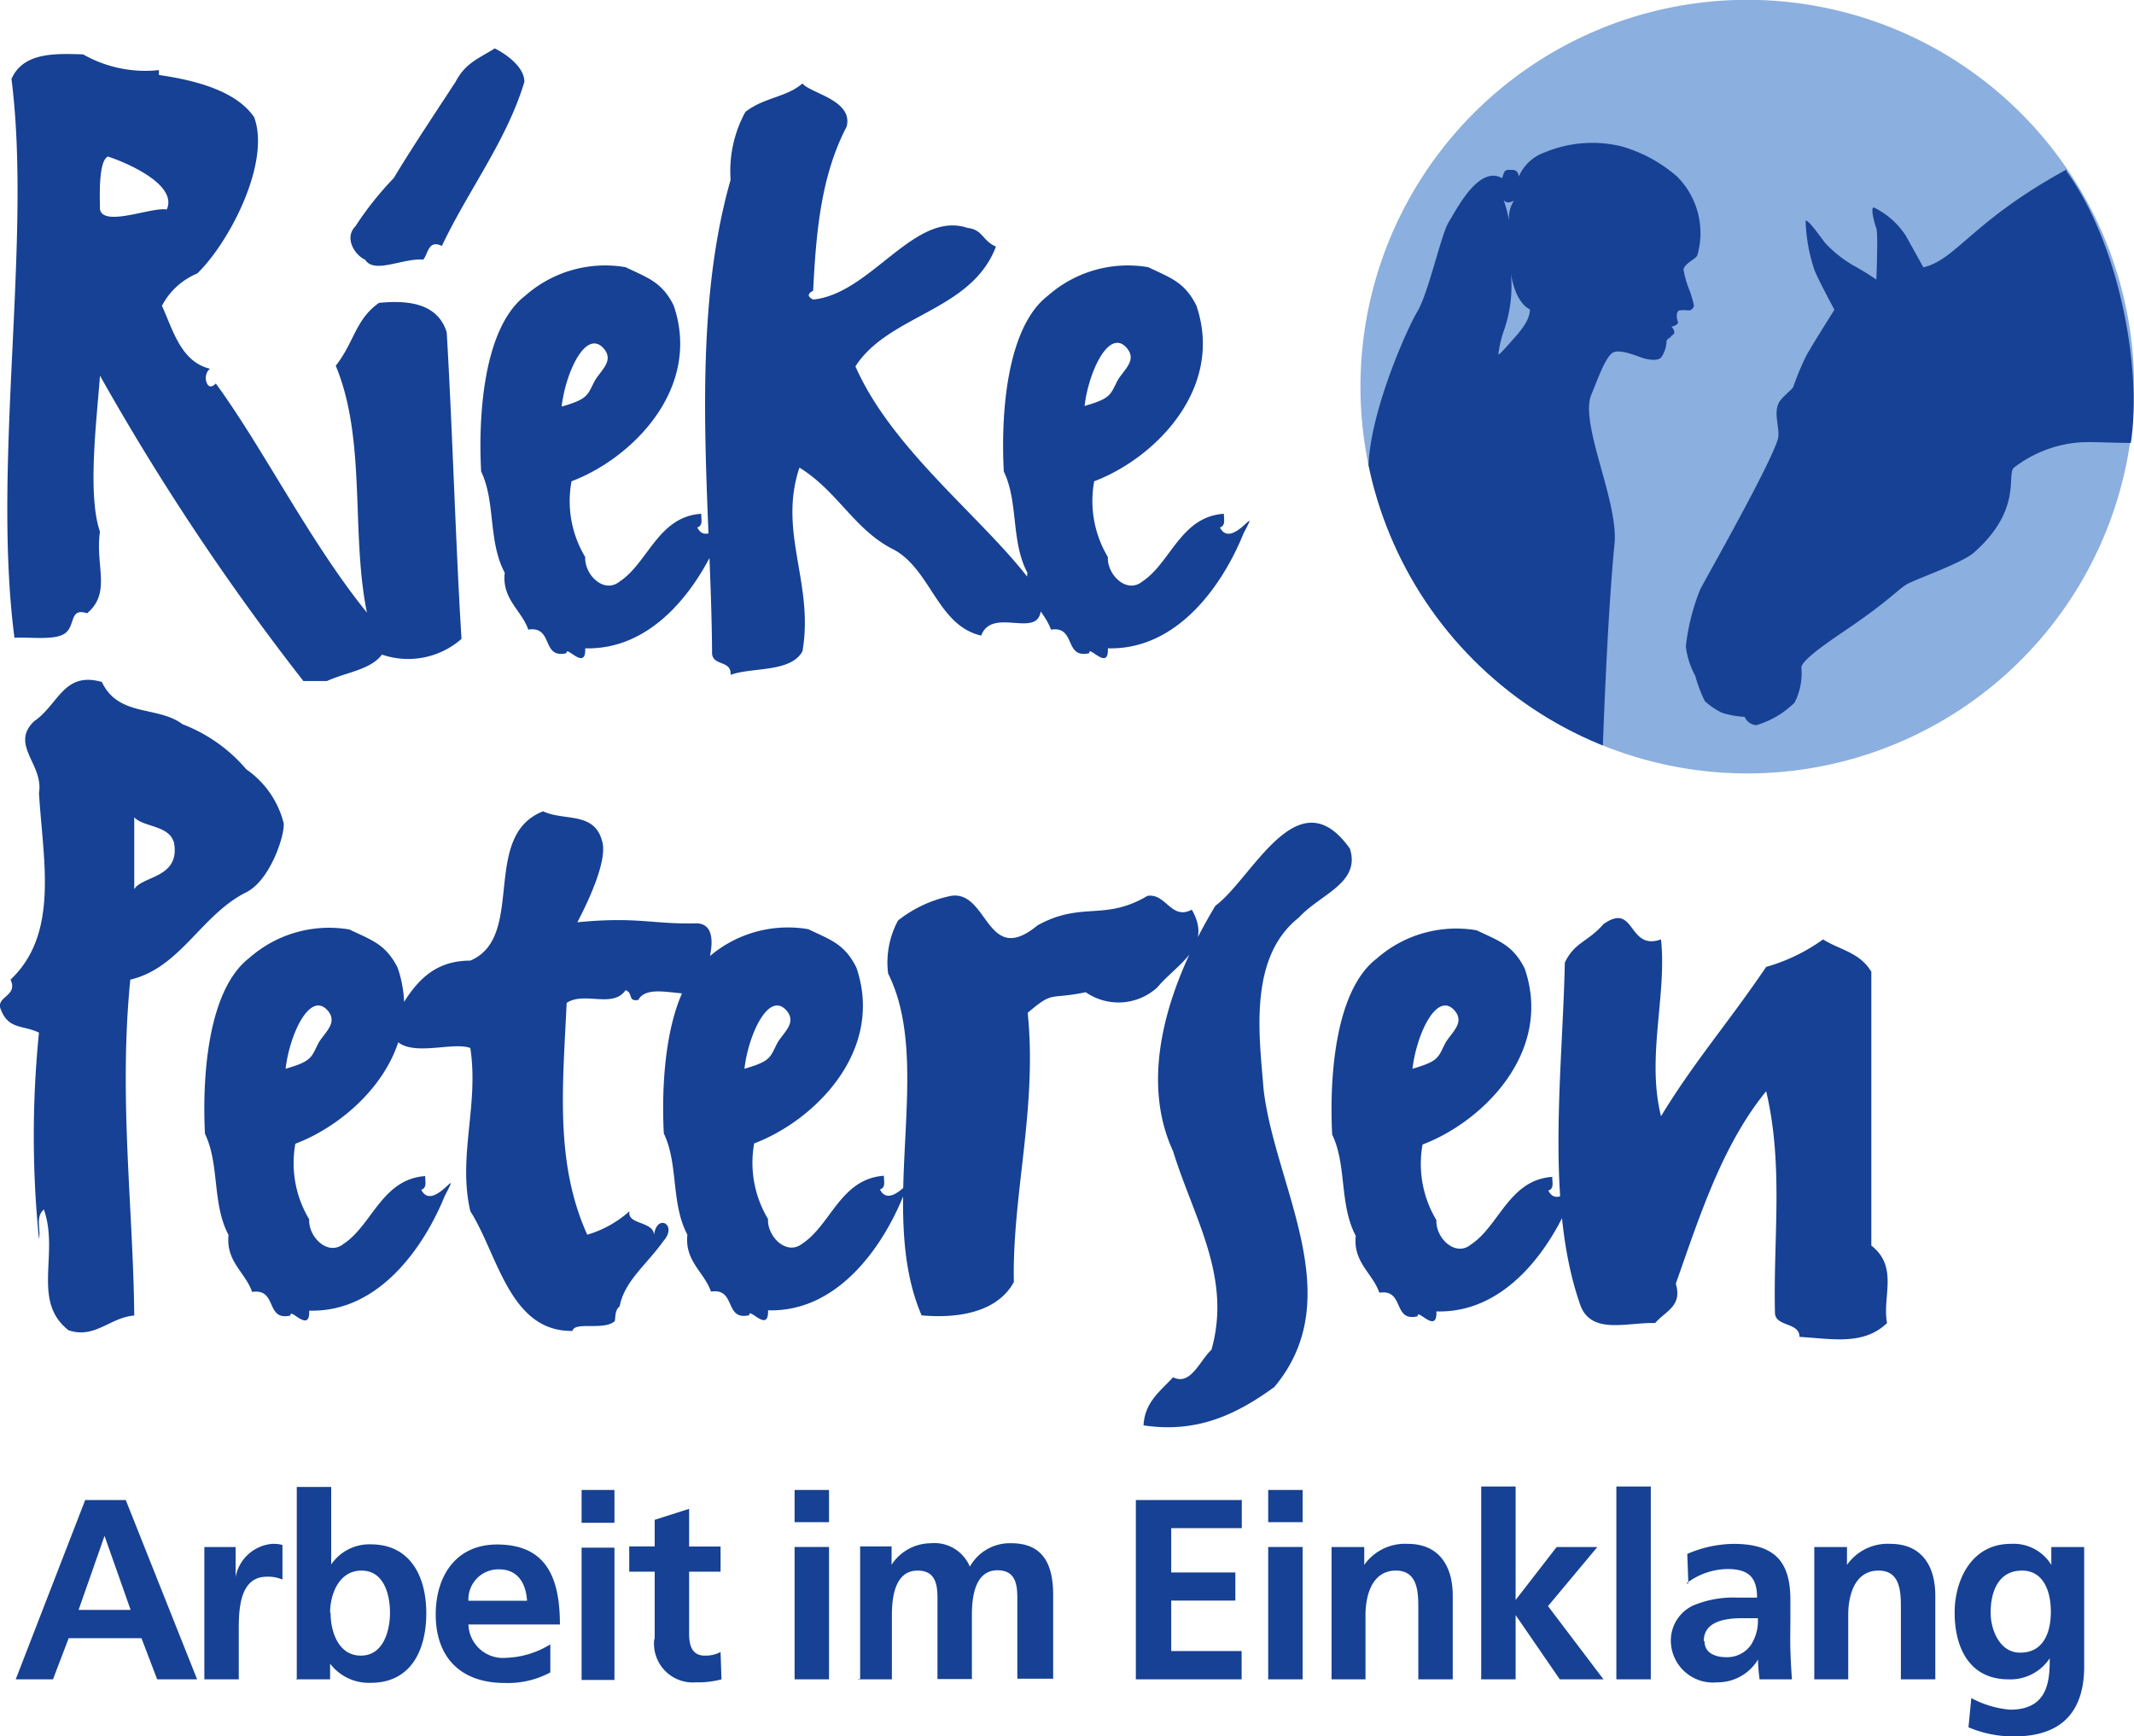 <svg id="Ebene_1" data-name="Ebene 1" xmlns="http://www.w3.org/2000/svg" xmlns:xlink="http://www.w3.org/1999/xlink" viewBox="0 0 135.76 110.48"><defs><style>.cls-1{fill:none;}.cls-2{fill:#164194;}.cls-3{fill:#8bafde;}.cls-4{clip-path:url(#clip-path);}</style><clipPath id="clip-path" transform="translate(-892 -485)"><path class="cls-1" d="M1003.15,534.21a24.61,24.61,0,1,0-24.6-24.6,24.61,24.61,0,0,0,24.6,24.6Z"/></clipPath></defs><title>rieke-petersen-logo-schmal</title><path class="cls-2" d="M910.05,537.39a5.92,5.92,0,0,0-2.38-3.44,10,10,0,0,0-4.06-2.87c-1.57-1.19-4.07-.44-5.13-2.69-2.44-.69-2.75,1.44-4.31,2.5-1.56,1.5.62,2.75.31,4.56.25,4.25,1.31,8.94-1.81,11.88.5,1.06-.94,1.06-.63,1.87.5,1.32,1.38,1,2.44,1.5a65.45,65.45,0,0,0,0,13.13c.13-.63-.25-1.38.31-1.88,1,2.82-.81,5.82,1.57,7.69,1.68.56,2.62-.81,4.18-.94-.06-6.75-1-13.87-.25-21.37,3.19-.75,4.51-4.13,7.38-5.56,1.5-.75,2.44-3.57,2.38-4.38Zm-7,1.13c.5,2.37-2,2.18-2.51,3.06V537c.57.63,2.19.5,2.51,1.57Zm11.18,5.62a7.67,7.67,0,0,0-6.37,1.81c-2.69,2.07-3,7.75-2.82,11.19.94,1.94.44,4.44,1.5,6.44-.18,1.69,1.07,2.37,1.5,3.62,1.63-.25.82,1.88,2.44,1.5-.06-.56,1.25,1.19,1.19-.31,4.44.13,7.31-4.06,8.63-7.31,1.18-2.25-.75,1.12-1.5-.38.37-.12.25-.5.25-.87-2.75.19-3.38,3.12-5.19,4.31-1,.81-2.25-.44-2.19-1.56a6.94,6.94,0,0,1-.88-4.81c3.82-1.44,8.32-5.88,6.51-11.19-.75-1.5-1.63-1.75-3.07-2.44ZM910.17,553c.25-2.19,1.56-5,2.69-3.69.62.75-.13,1.31-.57,2-.5.94-.37,1.19-2.12,1.69Zm26.06-9.25c-2.75.06-3.68-.44-7.5-.07.82-1.56,1.94-4.06,1.57-5.18-.5-1.88-2.44-1.25-3.75-1.88-4,1.56-1.07,8-4.63,9.5-2.81,0-3.94,2-5.12,4.25.43,2.31,3.81.81,5.12,1.31.56,3.63-.81,6.88,0,10.38,1.75,2.75,2.5,7.69,6.5,7.62.13-.62,2,0,2.69-.62.06-.31,0-.69.31-.94.31-1.62,1.69-2.62,2.81-4.19.88-1-.43-1.75-.62-.37-.06-.88-1.75-.63-1.56-1.5a7,7,0,0,1-2.69,1.5c-2.06-4.56-1.56-9.44-1.31-14.75,1.12-.75,2.93.37,3.75-.81.5.18.12.75.81.62.62-1.19,3.31.06,3.75-.62s1.87-4.32-.13-4.25Zm7.19.37a7.67,7.67,0,0,0-6.37,1.81c-2.69,2.07-3,7.75-2.82,11.19.94,1.94.44,4.44,1.5,6.44-.18,1.69,1.07,2.37,1.5,3.62,1.63-.25.82,1.88,2.44,1.5-.06-.56,1.25,1.19,1.19-.31,4.44.13,7.31-4.06,8.62-7.31,1.19-2.25-.75,1.12-1.5-.38.38-.12.25-.5.25-.87-2.75.19-3.37,3.12-5.18,4.31-1,.81-2.25-.44-2.19-1.56a6.94,6.94,0,0,1-.88-4.81c3.82-1.44,8.32-5.88,6.5-11.19-.75-1.5-1.62-1.75-3.06-2.44ZM939.36,553c.25-2.19,1.56-5,2.69-3.69.62.75-.13,1.31-.57,2-.5.94-.37,1.19-2.12,1.69ZM965,542c-2.75,1.63-4.18.32-7,1.88-3.25,2.69-3.12-2.25-5.5-1.88a8,8,0,0,0-3.37,1.57,5.63,5.63,0,0,0-.63,3.37c2.94,5.88-.75,15.06,2.13,21.75,2,.19,4.75-.06,5.87-2.12-.12-5.5,1.5-11.07.88-17.13,1.69-1.44,1.31-.81,3.69-1.31a3.66,3.66,0,0,0,4.56-.31c1.25-1.5,3.56-2.57,2.19-4.94-1.32.69-1.63-1.06-2.82-.88Zm4.32.63c-2.75,4.56-5,10.62-2.69,15.62,1.31,4.25,3.75,8,2.44,12.63-.75.69-1.32,2.31-2.44,1.75-.88.94-1.81,1.62-1.88,3.06,3.32.5,5.82-.62,8.32-2.44,4.81-5.75,0-12.81-.69-19-.25-3.25-1-8.31,2.25-10.87,1.37-1.5,3.94-2.19,3.25-4.38-3.31-4.68-6.19,1.88-8.56,3.63Zm16.62,1.56a7.67,7.67,0,0,0-6.37,1.81c-2.69,2.07-3,7.75-2.82,11.19.94,1.94.44,4.44,1.5,6.44-.18,1.69,1.07,2.37,1.5,3.62,1.63-.25.82,1.88,2.44,1.5-.06-.56,1.25,1.19,1.19-.31,4.44.13,7.31-4.06,8.62-7.31,1.19-2.25-.75,1.12-1.5-.38.38-.12.25-.5.25-.87-2.75.19-3.37,3.12-5.18,4.31-1,.81-2.25-.44-2.19-1.56a6.94,6.94,0,0,1-.88-4.81c3.82-1.44,8.32-5.88,6.5-11.19-.75-1.5-1.62-1.75-3.06-2.44ZM981.86,553c.25-2.19,1.56-5,2.69-3.69.62.75-.13,1.31-.57,2-.5.94-.37,1.19-2.12,1.69Zm12.19-9.25c-1,1.18-1.88,1.18-2.5,2.5-.13,6.75-1.25,15.25.93,21.62.63,2.13,3,1.25,4.82,1.31.62-.75,1.75-1.06,1.31-2.5,1.5-4.25,2.94-8.81,5.75-12.25,1.12,4.75.44,9.38.56,14.13.06.87,1.56.56,1.56,1.5,2.07.12,4.07.56,5.57-.88-.32-1.68.75-3.56-1-4.93V546.83c-.75-1.25-2-1.38-3.07-2.06a11.6,11.6,0,0,1-3.62,1.75c-2.5,3.68-4.56,6-6.69,9.5-.94-3.75.38-7.69,0-11.25-2.12.75-1.62-2.38-3.62-1Z" transform="translate(-892 -485)"/><path class="cls-2" d="M902.11,489.46a8,8,0,0,1-4.82-1c-1.81-.06-3.81-.13-4.56,1.56,1.31,10.25-1.25,24.5.19,35.56,1.06-.06,2.62.19,3.25-.31s.25-1.62,1.37-1.25c1.57-1.31.5-3.06.82-5.19-.82-2.37-.19-7.25,0-9.93a155.06,155.06,0,0,0,12.94,19.43h1.5c1.68-.75,3.62-.75,3.93-2.75-4.31-4.62-7.62-11.56-11-16.18-.25.25-.43.25-.56,0s-.12-.69.19-.94c-1.88-.44-2.38-2.56-3.06-4a4.46,4.46,0,0,1,2.25-2.06c2.06-2,4.68-7.07,3.62-9.94-1.19-1.75-3.94-2.38-6.06-2.69v-.31Zm.5,8.87c-.94-.18-4,1.13-4.25,0,0-.62-.13-3.06.5-3.37.81.25,4.5,1.69,3.75,3.37Zm20.87-10.25c-1.12.69-1.87.94-2.5,2.13-1.18,1.81-2.81,4.25-3.93,6.12a20.48,20.48,0,0,0-2.44,3.07c-.75.75,0,1.87.62,2.12.56.94,2.44-.12,3.69,0,.31-.31.31-1.31,1.19-.87,1.69-3.57,4.12-6.69,5.25-10.44,0-.94-1.13-1.75-1.88-2.13Zm-7.37,16.19c-1.5,1.06-1.57,2.5-2.75,4,2.31,5.56.5,12.75,2.75,18.31a5.14,5.14,0,0,0,5.25-.93c-.38-6.13-.56-13-.94-19.5-.56-1.82-2.37-2.07-4.31-1.88ZM931.8,502a7.68,7.68,0,0,0-6.38,1.81c-2.69,2.06-3,7.75-2.81,11.19.93,1.94.43,4.44,1.5,6.44-.19,1.68,1.06,2.37,1.5,3.62,1.62-.25.81,1.88,2.43,1.5-.06-.56,1.25,1.19,1.19-.31,4.44.12,7.32-4.06,8.63-7.31,1.19-2.25-.75,1.12-1.5-.38.37-.12.25-.5.25-.87-2.75.18-3.38,3.12-5.19,4.31-1,.81-2.25-.44-2.19-1.56a6.89,6.89,0,0,1-.87-4.82c3.81-1.43,8.31-5.87,6.5-11.18-.75-1.5-1.63-1.75-3.06-2.44Zm-4.07,8.87c.25-2.18,1.56-5,2.69-3.68.63.75-.13,1.31-.56,2-.5.93-.38,1.18-2.13,1.68Zm15.32-20.56c-1,.88-2.44.88-3.63,1.81a7.82,7.82,0,0,0-.94,4.32c-2.68,9.37-1.25,20.56-1.18,30-.07,1,1.25.5,1.18,1.5,1.32-.5,3.82-.13,4.57-1.5.75-4.32-1.57-7.57-.19-11.69,2.5,1.56,3.5,4,6.06,5.25,2.31,1.31,2.75,4.81,5.5,5.44.81-2.13,4.5.93,3.69-2.69-2.75-4.19-9.19-8.75-11.69-14.44,2.13-3.31,7.38-3.5,8.94-7.62-.88-.38-.81-1.07-1.81-1.19-3.38-1.13-6.13,4.19-9.82,4.56-.37-.19-.37-.37,0-.56.19-3.75.5-7.31,2.13-10.44.44-1.69-2.31-2.12-2.81-2.75Zm22,11.69a7.69,7.69,0,0,0-6.38,1.81c-2.69,2.06-3,7.75-2.81,11.19.94,1.94.44,4.44,1.5,6.44-.19,1.68,1.06,2.37,1.5,3.62,1.62-.25.81,1.88,2.44,1.5-.07-.56,1.25,1.19,1.18-.31,4.44.12,7.32-4.06,8.63-7.31,1.19-2.25-.75,1.12-1.5-.38.37-.12.25-.5.25-.87-2.75.18-3.38,3.12-5.19,4.31-1,.81-2.25-.44-2.19-1.56a6.94,6.94,0,0,1-.87-4.82c3.81-1.43,8.31-5.87,6.5-11.18-.75-1.5-1.63-1.75-3.06-2.44ZM961,510.83c.25-2.18,1.57-5,2.69-3.68.63.75-.12,1.31-.56,2-.5.93-.38,1.18-2.13,1.68Z" transform="translate(-892 -485)"/><path class="cls-2" d="M900.36,587.43H897l1.65-4.71h0l1.66,4.71ZM893,591.85h2.37l1-2.62H901l1,2.62h2.54L900,580.44h-2.58L893,591.85Zm12,0h2.19v-3.09c0-1.21,0-3.44,1.78-3.44a2.31,2.31,0,0,1,1,.18v-2.2a2.25,2.25,0,0,0-.67-.07,2.59,2.59,0,0,0-2.31,2.11h0v-1.91H905v8.42Zm8-4.24c0-1.17.56-2.68,2-2.68s1.81,1.55,1.81,2.68-.41,2.73-1.85,2.73-1.93-1.53-1.93-2.73Zm-2.2,4.24H913v-1h0a3.09,3.09,0,0,0,2.59,1.22c2.58,0,3.53-2.12,3.53-4.43s-1-4.38-3.53-4.38a2.94,2.94,0,0,0-2.52,1.28h0v-4.93h-2.19v12.27Zm11-5a1.91,1.91,0,0,1,1.94-2c1.23,0,1.72.92,1.79,2Zm5.2,2.78a5.69,5.69,0,0,1-2.8.85,2.2,2.2,0,0,1-2.4-2.12h5.82c0-3-.88-5.09-4-5.09-2.61,0-3.9,2-3.9,4.45,0,2.76,1.61,4.36,4.39,4.36a5.71,5.71,0,0,0,2.9-.67v-1.78Zm1.89,2.26h2.2v-8.42H929v8.42Zm0-10h2.2V579.8H929v2.09Zm4.73,7.42a2.47,2.47,0,0,0,2.66,2.73,5.76,5.76,0,0,0,1.62-.19l-.06-1.74a2,2,0,0,1-1,.23c-.83,0-1-.67-1-1.39V585h2v-1.6h-2V581l-2.19.7v1.69h-1.62V585h1.62v4.28Zm8.93,2.54h2.19v-8.42h-2.19v8.42Zm0-10h2.19V579.8h-2.19v2.09Zm4,10h2.19v-4.09c0-1.1.18-2.83,1.64-2.83,1.26,0,1.26,1.11,1.26,1.9v5h2.19v-4.09c0-1.1.18-2.83,1.63-2.83,1.26,0,1.26,1.11,1.26,1.9v5H959v-5.32c0-1.88-.59-3.3-2.66-3.3a2.91,2.91,0,0,0-2.64,1.49,2.44,2.44,0,0,0-2.48-1.49,3,3,0,0,0-2.5,1.37h0v-1.17h-2v8.42Zm17.67,0h6.77v-1.8h-4.48v-3.21h4.08v-1.79h-4.08v-2.82H971v-1.79h-6.74v11.41Zm8.46,0h2.19v-8.42h-2.19v8.42Zm0-10h2.19V579.8h-2.19v2.09Zm4,10h2.19v-4.12c0-1.08.35-2.8,1.93-2.8,1.41,0,1.43,1.39,1.43,2.42v4.5h2.19v-5.32c0-1.89-.87-3.3-2.86-3.3a3.16,3.16,0,0,0-2.77,1.34h0v-1.14h-2.08v8.42Zm9.55,0h2.19v-4.09h0l2.81,4.09h2.78l-3.53-4.66,3.14-3.76h-2.59l-2.61,3.37h0v-7.22h-2.19v12.27Zm8.6,0h2.19V579.58h-2.19v12.27Zm4.45-6.1a4.4,4.4,0,0,1,2.6-.92c1.29,0,1.9.46,1.9,1.82h-1.21a6.64,6.64,0,0,0-2.83.49,2.46,2.46,0,0,0-1.44,2.4,2.68,2.68,0,0,0,2.94,2.5,3,3,0,0,0,2.6-1.45h0a11.55,11.55,0,0,0,.1,1.26H1006c-.05-.66-.08-1.24-.1-1.88s0-1.26,0-2.11v-1.08c0-2.49-1.06-3.55-3.63-3.55a7.61,7.61,0,0,0-2.93.64l.07,1.88Zm1.11,3.66c0-1.29,1.46-1.45,2.44-1.45h1a2.8,2.8,0,0,1-.46,1.73,1.85,1.85,0,0,1-1.54.75c-.78,0-1.39-.31-1.39-1Zm7,2.44h2.19v-4.12c0-1.08.34-2.8,1.93-2.8,1.41,0,1.42,1.39,1.42,2.42v4.5h2.19v-5.32c0-1.89-.86-3.3-2.86-3.3a3.15,3.15,0,0,0-2.76,1.34h0v-1.14h-2.08v8.42Zm13.11-1.7c-1.26,0-1.86-1.41-1.86-2.55,0-1.3.47-2.67,2-2.67,1.28,0,1.83,1.18,1.83,2.62s-.55,2.6-1.93,2.6Zm2-6.72v1.14h0a2.81,2.81,0,0,0-2.59-1.34c-2.51,0-3.56,2.34-3.56,4.37,0,2.25.95,4.25,3.43,4.25a3,3,0,0,0,2.62-1.34h0c0,1.45-.11,3.27-2.53,3.27a6.34,6.34,0,0,1-2.46-.74l-.18,1.86a7.3,7.3,0,0,0,2.91.58c3.54,0,4.45-2.16,4.45-4.45v-7.6Z" transform="translate(-892 -485)"/><path class="cls-3" d="M1003.15,534.21a24.61,24.61,0,1,0-24.6-24.6,24.61,24.61,0,0,0,24.6,24.6Z" transform="translate(-892 -485)"/><g class="cls-4"><path class="cls-2" d="M998.28,506.4c.2-.12.27-.19.22-.36a.6.6,0,0,0-.17-.25s.38-.08.43-.27a1.18,1.18,0,0,1-.09-.44s0-.28.17-.33a2.14,2.14,0,0,1,.55,0,.34.34,0,0,0,.37-.35,7.52,7.52,0,0,0-.39-1.21,6.35,6.35,0,0,1-.27-1.05c.11-.42.79-.65.88-.9a5.09,5.09,0,0,0-1.28-5,9.22,9.22,0,0,0-3.55-1.93,7.88,7.88,0,0,0-4.89.39,2.81,2.81,0,0,0-1.64,1.54s0-.43-.41-.43-.49-.07-.64.53c-1.5-.86-2.91,2-3.4,2.78s-1.29,4.52-2,5.7-3.5,7.44-3.07,10.87a33.87,33.87,0,0,0,1.73,5.18,25.43,25.43,0,0,0,13.14,11.6s.28-8.26.74-12.84c.28-2.72-2.25-7.69-1.47-9.53.33-.77.9-2.46,1.4-2.68s1.56.27,1.91.37,1,.22,1.18-.12a1.93,1.93,0,0,0,.29-.95c0-.16.29-.27.29-.27Z" transform="translate(-892 -485)"/></g><path class="cls-3" d="M988.32,497.76s-.47.3-.67-.06a9.5,9.5,0,0,1,.37,1.4,1.9,1.9,0,0,1,.3-1.34Z" transform="translate(-892 -485)"/><path class="cls-3" d="M988.12,502.38s.2,1.79,1.21,2.31c0,.82-.88,1.67-1.3,2.16-.76.87-.71.69-.71.69a7.46,7.46,0,0,1,.4-1.64,8.62,8.62,0,0,0,.4-3.52Z" transform="translate(-892 -485)"/><path class="cls-2" d="M1023.46,495.79c-6,3.28-7,5.73-9.1,6.22l-1.11-2a5.07,5.07,0,0,0-2-1.79c-.31-.16,0,1,.12,1.31s0,3.26,0,3.26a17.3,17.3,0,0,0-1.5-.92,7.82,7.82,0,0,1-1.74-1.39c-.31-.39-1.09-1.52-1.26-1.44a10.84,10.84,0,0,0,.56,3.14c.22.57,1.27,2.53,1.27,2.53s-1.53,2.42-1.83,3a19.1,19.1,0,0,0-.79,1.91c-.08.18-.71.63-.91,1-.39.75.14,1.72-.09,2.4-.65,1.92-4.57,8.8-4.92,9.49a13.74,13.74,0,0,0-.91,3.62,5.14,5.14,0,0,0,.6,1.87,8.53,8.53,0,0,0,.61,1.61,4.38,4.38,0,0,0,1.09.74,5.7,5.7,0,0,0,1.44.26.87.87,0,0,0,.74.53,5.79,5.79,0,0,0,2.44-1.44,4.11,4.11,0,0,0,.43-2.22c0-.57,2.44-2.11,3.39-2.78,2.23-1.55,2.68-2.12,3.29-2.51.43-.28,3.46-1.33,4.26-2,3.2-2.8,2.06-5.06,2.6-5.45a7.85,7.85,0,0,1,3.81-1.56c.92-.11,2.08,0,3.61,0,.7-4.58-.66-12.52-4.08-17.27Z" transform="translate(-892 -485)"/></svg>